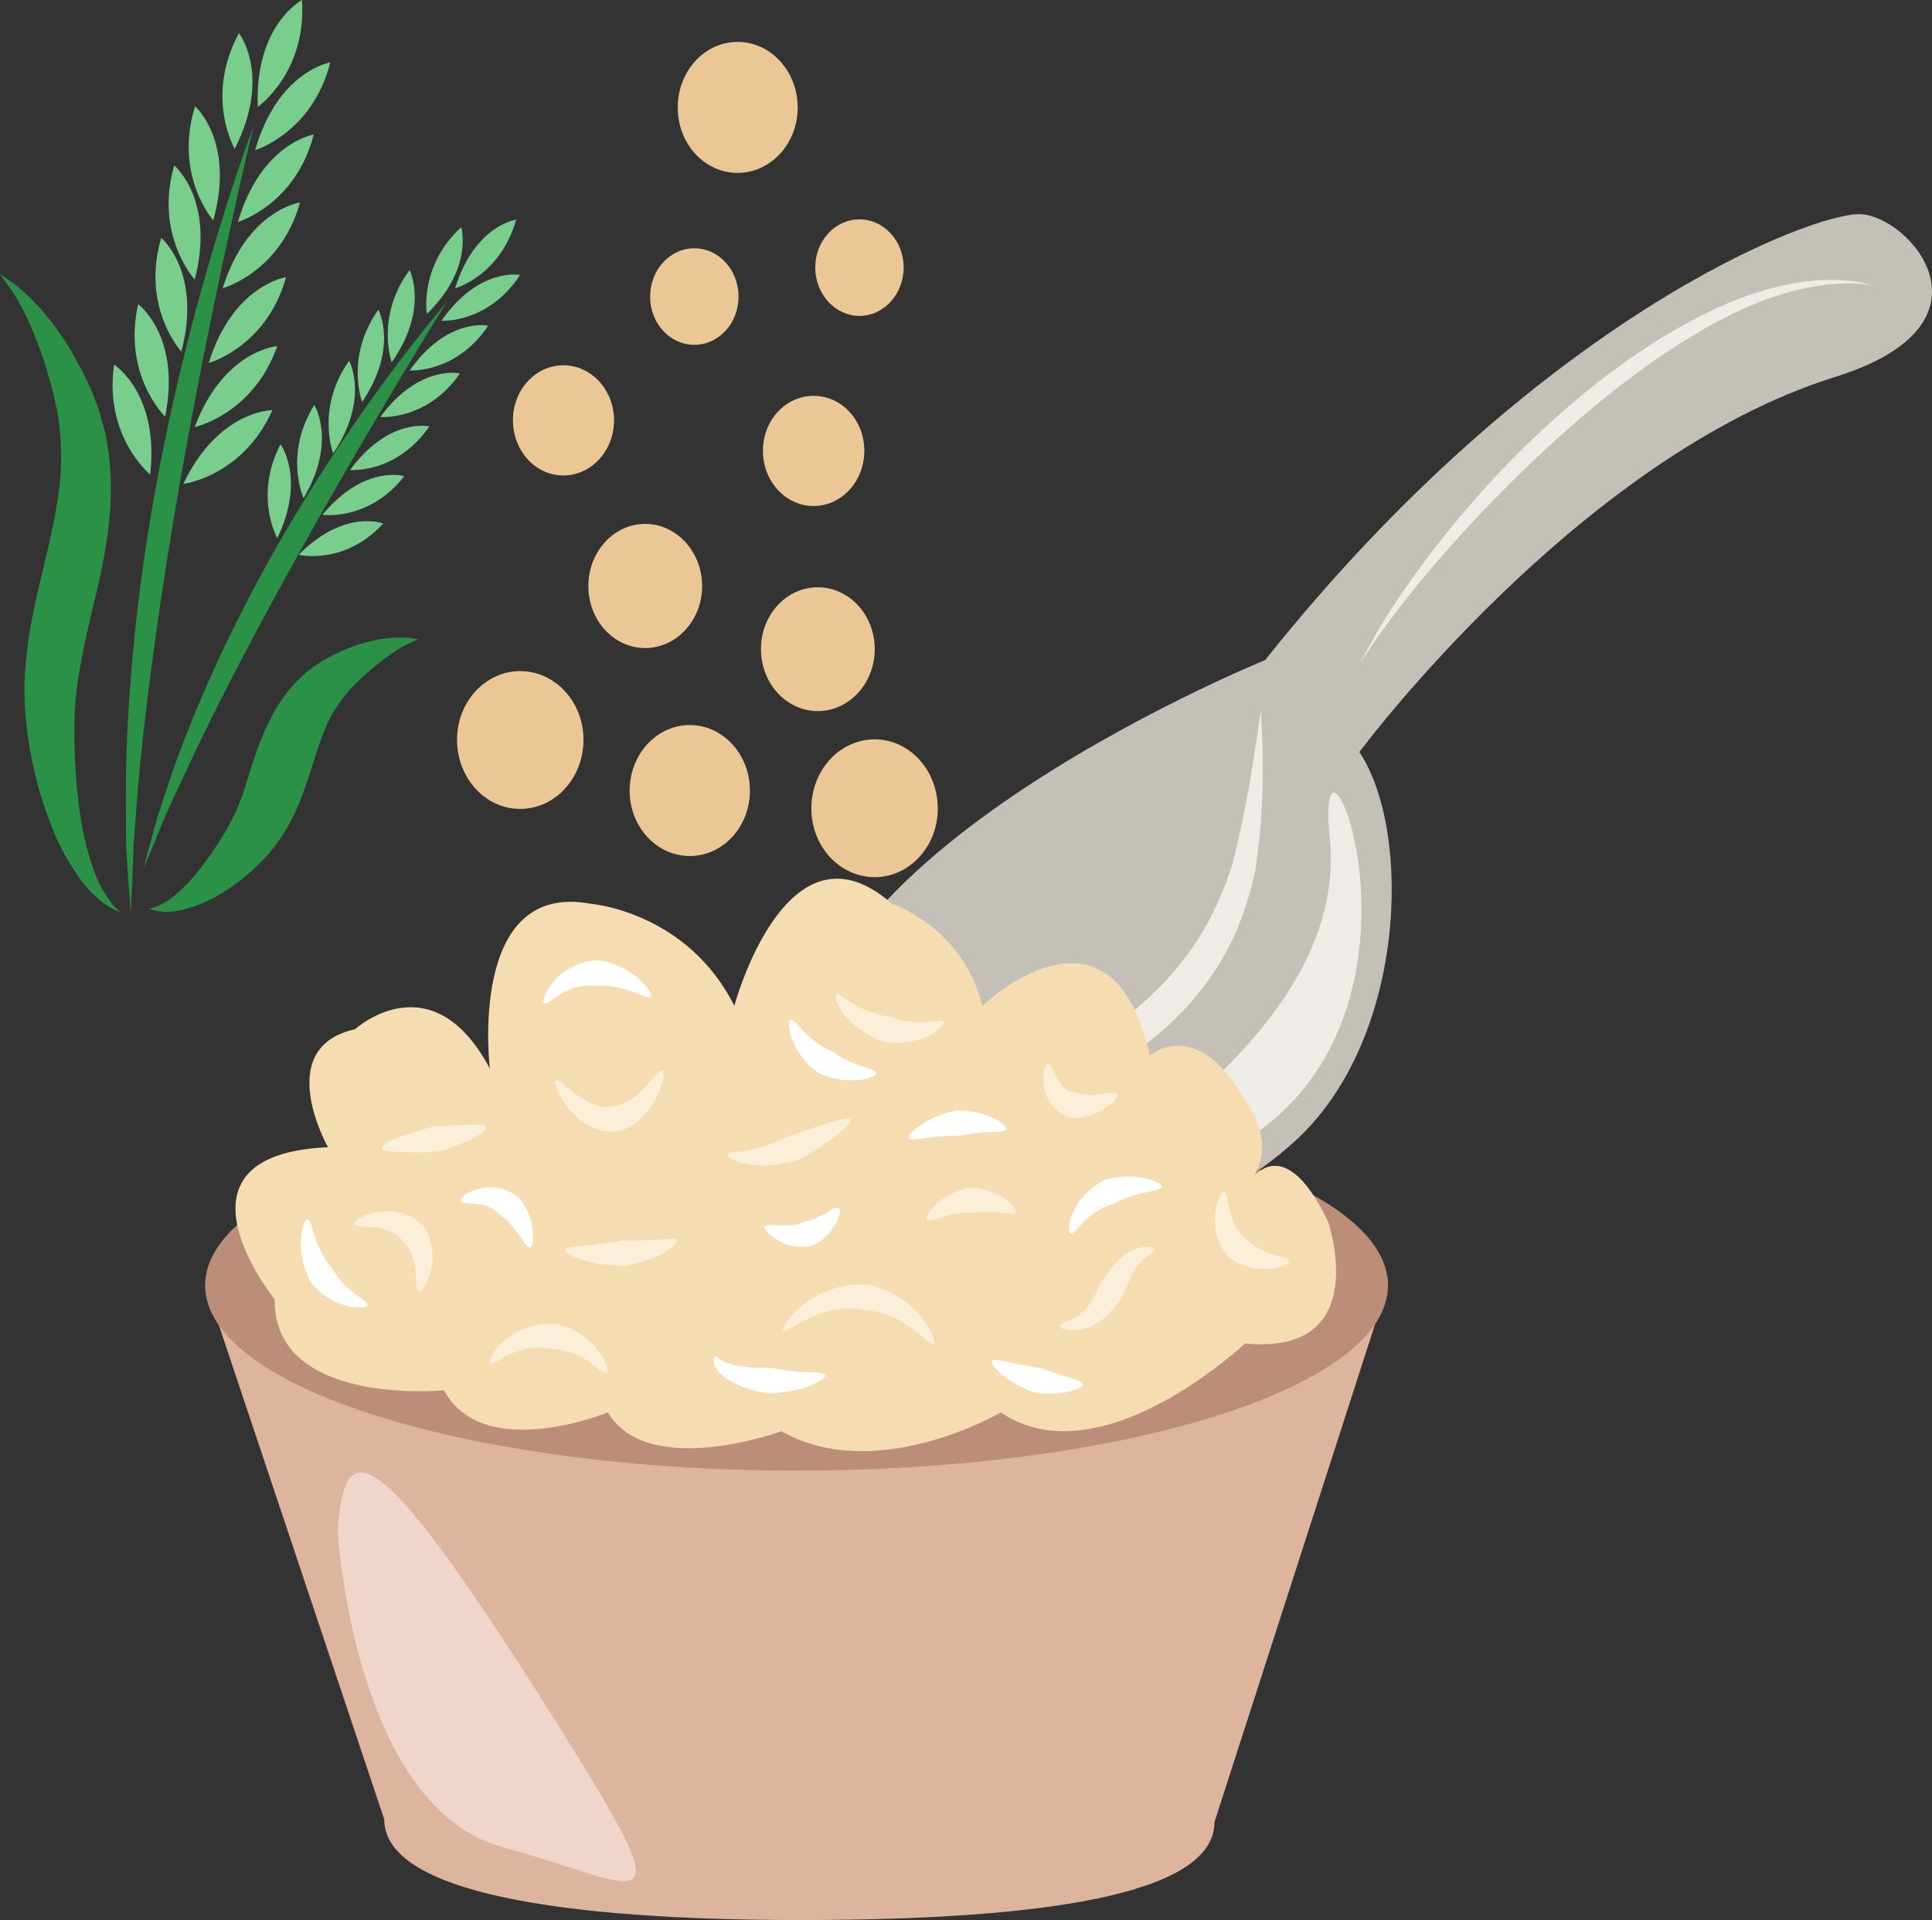 <?xml version="1.0" encoding="UTF-8" standalone="no"?>
<svg
   xmlns:dc="http://purl.org/dc/elements/1.1/"
   xmlns:cc="http://creativecommons.org/ns#"
   xmlns:rdf="http://www.w3.org/1999/02/22-rdf-syntax-ns#"
   xmlns:svg="http://www.w3.org/2000/svg"
   xmlns="http://www.w3.org/2000/svg"
   id="svg150"
   viewBox="0 0 5943.522 5908"
   style="clip-rule:evenodd;fill-rule:evenodd;image-rendering:optimizeQuality;shape-rendering:geometricPrecision;text-rendering:geometricPrecision"
   version="1.1"
   height="59.08mm"
   width="59.435mm"
   xml:space="preserve"><rect x="0" y="0" width="5943.522" height="5908" fill="#333333" stroke="none"/>
 <defs
   id="defs4">
  <style
   id="style2"
   type="text/css">
   <![CDATA[
    .fil1 {fill:#2A9147;fill-rule:nonzero}
    .fil2 {fill:#7ACE8D;fill-rule:nonzero}
    .fil5 {fill:#93542A;fill-rule:nonzero}
    .fil7 {fill:#BC8E79;fill-rule:nonzero}
    .fil3 {fill:#C4C0B7;fill-rule:nonzero}
    .fil6 {fill:#DDB49E;fill-rule:nonzero}
    .fil0 {fill:#EAC794;fill-rule:nonzero}
    .fil8 {fill:#EFD5CA;fill-rule:nonzero}
    .fil4 {fill:#EFEBE6;fill-rule:nonzero}
    .fil9 {fill:#F5DDB1;fill-rule:nonzero}
    .fil10 {fill:#FCEFD9;fill-rule:nonzero}
    .fil11 {fill:white;fill-rule:nonzero}
   ]]>
  </style>
 </defs>
 <g
   transform="translate(-7208,-11354)"
   id="Vrstva_x0020_1">
  <g
   id="_716158360">
   <path
   style="fill:#eac794;fill-rule:nonzero"
   id="path7"
   d="m 9097,12647 c 0,94 -70,170 -156,170 -86,0 -155,-76 -155,-170 0,-93 69,-169 155,-169 86,0 156,76 156,169 z"
   class="fil0" />
   <path
   style="fill:#eac794;fill-rule:nonzero"
   id="path9"
   d="m 9368,13157 c 0,106 -79,191 -175,191 -97,0 -175,-85 -175,-191 0,-105 78,-191 175,-191 96,0 175,86 175,191 z"
   class="fil0" />
   <path
   style="fill:#eac794;fill-rule:nonzero"
   id="path11"
   d="m 9867,12741 c 0,94 -70,170 -156,170 -86,0 -156,-76 -156,-170 0,-94 70,-169 156,-169 86,0 156,75 156,169 z"
   class="fil0" />
   <path
   style="fill:#eac794;fill-rule:nonzero"
   id="path13"
   d="m 9899,13351 c 0,106 -79,191 -175,191 -97,0 -175,-85 -175,-191 0,-105 78,-190 175,-190 96,0 175,85 175,190 z"
   class="fil0" />
   <path
   style="fill:#eac794;fill-rule:nonzero"
   id="path15"
   d="m 9515,13787 c 0,111 -83,201 -185,201 -102,0 -185,-90 -185,-201 0,-112 83,-202 185,-202 102,0 185,90 185,202 z"
   class="fil0" />
   <path
   style="fill:#eac794;fill-rule:nonzero"
   id="path17"
   d="m 9662,11685 c 0,111 -83,201 -185,201 -102,0 -184,-90 -184,-201 0,-112 82,-202 184,-202 102,0 185,90 185,202 z"
   class="fil0" />
   <path
   style="fill:#eac794;fill-rule:nonzero"
   id="path19"
   d="m 9988,12177 c 0,82 -61,149 -136,149 -75,0 -136,-67 -136,-149 0,-82 61,-148 136,-148 75,0 136,66 136,148 z"
   class="fil0" />
   <path
   style="fill:#eac794;fill-rule:nonzero"
   id="path21"
   d="m 9003,13630 c 0,118 -87,213 -195,213 -107,0 -194,-95 -194,-213 0,-116 87,-211 194,-211 108,0 195,95 195,211 z"
   class="fil0" />
   <path
   style="fill:#eac794;fill-rule:nonzero"
   id="path23"
   d="m 9480,12267 c 0,82 -61,148 -136,148 -75,0 -136,-66 -136,-148 0,-83 61,-149 136,-149 75,0 136,66 136,149 z"
   class="fil0" />
   <path
   style="fill:#eac794;fill-rule:nonzero"
   id="path25"
   d="m 10093,13842 c 0,116 -87,211 -194,211 -108,0 -195,-95 -195,-211 0,-118 87,-213 195,-213 107,0 194,95 194,213 z"
   class="fil0" />
   <path
   style="fill:#2a9147;fill-rule:nonzero"
   id="path27"
   d="m 7610,14166 c 0,0 -2,-34 -7,-97 -2,-31 -4,-69 -7,-113 0,-45 -1,-95 -1,-151 0,-224 21,-533 78,-870 57,-337 136,-635 201,-849 64,-214 114,-343 114,-343 0,0 -33,134 -80,352 -47,217 -109,518 -165,852 -56,334 -95,638 -113,859 -4,56 -8,106 -11,150 -2,44 -3,82 -4,113 -4,62 -5,97 -5,97 z"
   class="fil1" />
   <path
   style="fill:#7ace8d;fill-rule:nonzero"
   id="path29"
   d="m 7766,12436 c 0,0 -125,-136 -62,-350 0,0 126,105 62,350 z"
   class="fil2" />
   <path
   style="fill:#7ace8d;fill-rule:nonzero"
   id="path31"
   d="m 7807,12214 c 0,0 -125,-137 -63,-351 0,0 127,106 63,351 z"
   class="fil2" />
   <path
   style="fill:#7ace8d;fill-rule:nonzero"
   id="path33"
   d="m 7864,12032 c 0,0 -122,-138 -56,-351 0,0 124,108 56,351 z"
   class="fil2" />
   <path
   style="fill:#7ace8d;fill-rule:nonzero"
   id="path35"
   d="m 7930,11812 c 0,0 -93,-160 13,-356 0,0 102,130 -13,356 z"
   class="fil2" />
   <path
   style="fill:#7ace8d;fill-rule:nonzero"
   id="path37"
   d="m 7716,12636 c 0,0 -132,-128 -83,-346 0,0 133,98 83,346 z"
   class="fil2" />
   <path
   style="fill:#7ace8d;fill-rule:nonzero"
   id="path39"
   d="m 7670,12814 c 0,0 -143,-117 -111,-338 0,0 139,87 111,338 z"
   class="fil2" />
   <path
   style="fill:#7ace8d;fill-rule:nonzero"
   id="path41"
   d="m 7850,12471 c 0,0 178,-49 238,-264 0,0 -163,23 -238,264 z"
   class="fil2" />
   <path
   style="fill:#7ace8d;fill-rule:nonzero"
   id="path43"
   d="m 7893,12241 c 0,0 178,-49 238,-264 0,0 -163,23 -238,264 z"
   class="fil2" />
   <path
   style="fill:#7ace8d;fill-rule:nonzero"
   id="path45"
   d="m 7940,12037 c 0,0 178,-53 233,-269 0,0 -162,26 -233,269 z"
   class="fil2" />
   <path
   style="fill:#7ace8d;fill-rule:nonzero"
   id="path47"
   d="m 7993,11816 c 0,0 177,-54 231,-270 0,0 -162,27 -231,270 z"
   class="fil2" />
   <path
   style="fill:#7ace8d;fill-rule:nonzero"
   id="path49"
   d="m 8001,11683 c 0,0 151,-106 136,-329 0,0 -146,77 -136,329 z"
   class="fil2" />
   <path
   style="fill:#7ace8d;fill-rule:nonzero"
   id="path51"
   d="m 7807,12668 c 0,0 180,-39 254,-249 0,0 -165,12 -254,249 z"
   class="fil2" />
   <path
   style="fill:#7ace8d;fill-rule:nonzero"
   id="path53"
   d="m 7772,12843 c 0,0 183,-23 274,-227 0,0 -165,-1 -274,227 z"
   class="fil2" />
   <path
   style="fill:#2a9147;fill-rule:nonzero"
   id="path55"
   d="m 7650,14024 c 0,0 7,-27 20,-76 7,-24 15,-54 25,-88 11,-34 24,-73 38,-115 59,-171 156,-401 289,-642 132,-241 273,-446 380,-591 107,-144 180,-228 180,-228 0,0 -59,94 -151,248 -92,154 -217,367 -348,605 -131,238 -243,458 -317,621 -19,40 -36,77 -51,110 -13,32 -25,61 -34,84 -20,46 -31,72 -31,72 z"
   class="fil1" />
   <path
   style="fill:#7ace8d;fill-rule:nonzero"
   id="path57"
   d="m 8233,12749 c 0,0 -54,-139 49,-285 0,0 64,117 -49,285 z"
   class="fil2" />
   <path
   style="fill:#7ace8d;fill-rule:nonzero"
   id="path59"
   d="m 8322,12591 c 0,0 -53,-139 50,-284 0,0 63,116 -50,284 z"
   class="fil2" />
   <path
   style="fill:#7ace8d;fill-rule:nonzero"
   id="path61"
   d="m 8413,12469 c 0,0 -51,-140 55,-284 0,0 61,118 -55,284 z"
   class="fil2" />
   <path
   style="fill:#7ace8d;fill-rule:nonzero"
   id="path63"
   d="m 8521,12320 c 0,0 -24,-148 106,-267 0,0 38,128 -106,267 z"
   class="fil2" />
   <path
   style="fill:#7ace8d;fill-rule:nonzero"
   id="path65"
   d="m 8142,12887 c 0,0 -62,-135 33,-287 0,0 70,112 -33,287 z"
   class="fil2" />
   <path
   style="fill:#7ace8d;fill-rule:nonzero"
   id="path67"
   d="m 8061,13010 c 0,0 -73,-130 10,-289 0,0 78,106 -10,289 z"
   class="fil2" />
   <path
   style="fill:#7ace8d;fill-rule:nonzero"
   id="path69"
   d="m 8285,12800 c 0,0 142,13 244,-134 0,0 -124,-29 -244,134 z"
   class="fil2" />
   <path
   style="fill:#7ace8d;fill-rule:nonzero"
   id="path71"
   d="m 8378,12637 c 0,0 143,13 245,-134 0,0 -125,-29 -245,134 z"
   class="fil2" />
   <path
   style="fill:#7ace8d;fill-rule:nonzero"
   id="path73"
   d="m 8468,12494 c 0,0 143,10 242,-138 0,0 -125,-27 -242,138 z"
   class="fil2" />
   <path
   style="fill:#7ace8d;fill-rule:nonzero"
   id="path75"
   d="m 8566,12341 c 0,0 144,9 242,-141 0,0 -126,-25 -242,141 z"
   class="fil2" />
   <path
   style="fill:#7ace8d;fill-rule:nonzero"
   id="path77"
   d="m 8608,12241 c 0,0 138,-37 188,-211 0,0 -127,16 -188,211 z"
   class="fil2" />
   <path
   style="fill:#7ace8d;fill-rule:nonzero"
   id="path79"
   d="m 8200,12938 c 0,0 142,21 252,-119 0,0 -123,-37 -252,119 z"
   class="fil2" />
   <path
   style="fill:#7ace8d;fill-rule:nonzero"
   id="path81"
   d="m 8127,13061 c 0,0 140,34 260,-96 0,0 -119,-47 -260,96 z"
   class="fil2" />
   <path
   style="fill:#2a9147;fill-rule:nonzero"
   id="path83"
   d="m 7208,12197 c 0,0 5,4 17,12 12,8 31,20 50,38 43,36 97,96 149,182 12,21 25,44 38,68 11,25 25,50 35,78 5,14 11,28 16,44 4,15 9,30 13,46 5,15 8,32 11,49 2,16 6,33 7,50 17,139 -9,288 -43,429 -17,70 -33,137 -44,200 -12,62 -19,122 -20,180 -2,120 7,230 23,320 8,46 19,86 30,120 6,17 11,33 18,47 3,7 6,15 10,21 3,6 6,12 10,17 6,12 13,20 19,29 3,4 6,8 8,11 4,3 6,6 8,8 11,10 16,16 16,16 0,0 -7,-4 -20,-9 -3,-2 -7,-4 -11,-6 -4,-2 -8,-5 -12,-8 -9,-6 -20,-13 -30,-23 -4,-4 -10,-10 -16,-15 -6,-5 -10,-12 -16,-18 -12,-13 -23,-28 -34,-45 -22,-33 -45,-73 -64,-119 -39,-92 -73,-206 -87,-338 -8,-67 -8,-140 1,-213 7,-73 23,-145 39,-215 34,-142 66,-267 67,-381 0,-57 -3,-110 -14,-162 -5,-26 -12,-51 -18,-75 -7,-24 -13,-47 -20,-69 -29,-87 -61,-156 -89,-201 -13,-23 -27,-38 -35,-50 -8,-12 -12,-18 -12,-18 z"
   class="fil1" />
   <path
   style="fill:#2a9147;fill-rule:nonzero"
   id="path85"
   d="m 8495,13321 c 0,0 -4,2 -12,5 -8,4 -19,8 -33,16 -27,15 -65,41 -105,76 -20,17 -41,37 -62,59 -4,6 -9,12 -14,17 -5,6 -9,12 -13,17 -5,6 -9,12 -13,19 -4,7 -8,12 -12,19 -30,53 -49,120 -76,203 -13,40 -29,83 -50,124 -21,40 -47,79 -76,111 -55,61 -115,104 -170,133 -55,28 -106,40 -141,40 -18,-1 -31,-3 -39,-6 -8,-2 -13,-4 -13,-4 0,0 5,-1 13,-3 8,-2 19,-7 33,-14 26,-15 59,-43 93,-83 34,-40 71,-93 105,-152 16,-28 28,-57 41,-90 12,-34 23,-71 36,-112 14,-41 29,-83 50,-124 20,-41 45,-80 76,-113 7,-8 15,-15 23,-23 8,-8 16,-15 24,-21 9,-6 17,-12 25,-18 8,-5 17,-10 25,-15 32,-18 63,-32 92,-42 59,-19 108,-26 142,-24 17,-1 30,2 38,3 9,1 13,2 13,2 z"
   class="fil1" />
  </g>
  <g
   id="_717307400">
   <path
   style="fill:#c4c0b7;fill-rule:nonzero"
   id="path88"
   d="m 9727,14818 c 143,351 937,528 1465,47 341,-310 362,-949 198,-1197 0,0 673,-907 1463,-1154 523,-163 231,-494 79,-501 -147,-6 -992,317 -1832,1372 0,0 -1678,682 -1373,1433 z"
   class="fil3" />
   <path
   style="fill:#efebe6;fill-rule:nonzero"
   id="path90"
   d="m 11087,13538 c 0,0 1,30 4,83 1,27 2,60 1,99 0,19 0,39 0,61 -1,22 -2,45 -3,69 -2,49 -9,102 -16,159 -1,7 -2,15 -3,22 -1,7 -3,15 -5,22 -3,15 -7,30 -11,45 -10,30 -18,61 -31,92 -47,124 -135,249 -253,347 -119,100 -253,162 -376,202 -121,42 -237,65 -333,78 -49,4 -93,8 -132,8 -38,-1 -72,-2 -99,-8 -14,-1 -26,-6 -36,-9 -9,-5 -18,-8 -24,-12 -11,-9 -17,-14 -17,-14 0,-1 25,20 78,19 27,1 58,-3 96,-9 37,-6 79,-16 125,-26 91,-25 197,-59 312,-108 114,-48 233,-111 339,-200 107,-89 188,-194 240,-303 14,-27 24,-55 36,-81 4,-14 9,-27 13,-40 3,-7 5,-13 7,-20 2,-6 3,-13 5,-20 12,-53 25,-103 33,-150 5,-24 9,-46 13,-67 4,-21 7,-41 10,-60 6,-37 11,-70 15,-96 8,-54 12,-83 12,-83 z"
   class="fil4" />
   <path
   style="fill:#efebe6;fill-rule:nonzero"
   id="path92"
   d="m 10461,15019 c 0,0 903,-464 838,-1086 -65,-622 598,1031 -838,1086 z"
   class="fil4" />
   <path
   style="fill:#efebe6;fill-rule:nonzero"
   id="path94"
   d="m 12975,12232 c 0,0 -7,-1 -21,-2 -14,-2 -33,-4 -59,-4 -52,0 -127,8 -214,36 -176,54 -393,192 -607,375 -213,183 -386,372 -504,515 -58,72 -103,132 -133,175 -14,21 -25,38 -33,50 -7,11 -11,17 -11,17 0,0 3,-6 9,-18 6,-13 16,-31 29,-53 25,-46 65,-110 119,-186 108,-152 273,-353 491,-539 217,-186 448,-318 633,-361 92,-23 169,-25 221,-19 26,2 46,7 60,10 13,3 20,4 20,4 z"
   class="fil4" />
   <path
   style="fill:#93542a;fill-rule:nonzero"
   id="path96"
   d="m 11295,15248 c 0,250 -733,452 -1636,452 -904,0 -1637,-202 -1637,-452 0,-249 733,-452 1637,-452 903,0 1636,203 1636,452 z"
   class="fil5" />
   <path
   style="fill:#ddb49e;fill-rule:nonzero"
   id="path98"
   d="m 7839,15305 551,1647 c 0,226 549,310 1280,310 732,0 1274,-75 1274,-301 l 534,-1656 z"
   class="fil6" />
   <path
   style="fill:#bc8e79;fill-rule:nonzero"
   id="path100"
   d="m 11478,15309 c 0,315 -814,570 -1819,570 -1006,0 -1820,-255 -1820,-570 0,-315 814,-570 1820,-570 1005,0 1819,255 1819,570 z"
   class="fil7" />
   <path
   style="fill:#efd5ca;fill-rule:nonzero"
   id="path102"
   d="m 8247,16062 c -1,14 54,854 508,976 453,122 595,292 88,-505 -508,-797 -576,-734 -596,-471 z"
   class="fil8" />
   <path
   style="fill:#f5ddb1;fill-rule:nonzero"
   id="path104"
   d="m 8053,15352 c 0,0 -360,-445 164,-468 0,0 -173,-306 83,-363 0,0 236,-215 415,121 0,0 -71,-579 311,-507 0,0 296,24 441,314 0,0 161,-600 485,-314 0,0 218,71 278,314 0,0 397,-380 515,153 0,0 144,-126 293,137 0,0 118,144 0,270 0,0 107,-208 256,105 0,0 141,412 -256,374 0,0 -445,420 -751,212 0,0 -383,224 -675,58 0,0 -409,150 -534,-58 0,0 -383,157 -504,-68 0,0 -525,51 -521,-280 z"
   class="fil9" />
   <path
   style="fill:#fcefd9;fill-rule:nonzero"
   id="path106"
   d="m 8703,14821 c 5,10 -30,34 -68,49 -19,8 -38,15 -53,20 -15,5 -25,7 -25,7 -1,0 -12,1 -28,2 -17,1 -39,1 -60,1 -21,-1 -43,-2 -58,-3 -8,-1 -15,-2 -18,-3 -1,-1 -4,0 -3,0 0,0 0,-1 -1,-2 -1,-2 -10,-5 -4,-12 5,-5 12,-9 19,-13 16,-8 36,-16 57,-22 20,-7 41,-13 56,-18 16,-4 26,-7 27,-7 1,0 40,-2 78,-4 39,-1 76,-5 81,5 z"
   class="fil10" />
   <path
   style="fill:#fcefd9;fill-rule:nonzero"
   id="path108"
   d="m 9246,14649 c 9,4 -1,58 -34,108 -16,25 -40,47 -61,61 -12,5 -22,11 -29,13 -8,2 -13,3 -14,3 0,0 -5,2 -14,2 -9,-1 -22,0 -35,-4 -29,-6 -60,-24 -83,-47 -47,-45 -67,-102 -59,-107 10,-7 48,38 93,63 22,13 45,20 60,19 15,1 24,-3 25,-3 0,0 2,0 6,0 4,-1 10,-3 17,-4 14,-6 34,-16 52,-32 36,-32 66,-77 76,-72 z"
   class="fil10" />
   <path
   style="fill:#fcefd9;fill-rule:nonzero"
   id="path110"
   d="m 8496,15328 c -11,-3 -4,-49 -14,-89 -3,-19 -12,-36 -18,-46 -7,-11 -14,-15 -14,-16 0,0 -4,-8 -13,-16 -9,-10 -26,-19 -47,-24 -41,-13 -91,-5 -94,-16 -3,-9 41,-38 100,-40 28,-1 60,6 81,20 11,5 19,13 25,17 6,5 9,9 9,9 1,1 11,14 18,35 7,21 12,50 9,76 -5,53 -33,93 -42,90 z"
   class="fil10" />
   <path
   style="fill:#fcefd9;fill-rule:nonzero"
   id="path112"
   d="m 9075,15578 c -5,3 -17,-5 -31,-16 -7,-6 -16,-12 -24,-18 -10,-6 -19,-13 -30,-17 -19,-11 -41,-16 -56,-19 -16,-2 -27,-3 -28,-3 0,1 -11,-3 -29,-4 -17,-1 -40,0 -64,7 -23,6 -46,16 -62,27 -17,10 -29,18 -34,14 -4,-3 0,-17 12,-36 12,-19 35,-40 62,-56 27,-17 59,-25 83,-28 25,-4 42,-1 43,-2 1,0 16,4 38,11 20,10 47,23 68,44 11,9 19,21 27,30 8,11 14,22 19,31 7,19 10,32 6,35 z"
   class="fil10" />
   <path
   style="fill:#fcefd9;fill-rule:nonzero"
   id="path114"
   d="m 9289,15171 c 5,9 -30,37 -72,53 -21,9 -42,15 -58,20 -17,3 -28,5 -29,6 -1,-1 -13,0 -31,-2 -9,0 -20,-2 -31,-3 -11,-1 -23,-4 -35,-6 -47,-9 -90,-29 -87,-40 3,-10 47,-10 91,-15 10,-2 21,-3 31,-4 10,-1 20,-3 28,-4 16,-2 27,-5 27,-5 1,0 11,0 26,1 15,-1 35,-1 55,-2 40,-1 80,-10 85,1 z"
   class="fil10" />
   <path
   style="fill:#fcefd9;fill-rule:nonzero"
   id="path116"
   d="m 9825,14799 c 5,10 -32,41 -72,70 -20,14 -41,28 -58,37 -17,10 -29,16 -30,16 0,0 -14,5 -35,9 -21,5 -49,10 -78,9 -28,0 -57,-4 -76,-12 -20,-8 -31,-17 -30,-22 2,-5 15,-6 34,-8 19,-2 42,-7 66,-13 23,-6 45,-15 62,-23 17,-7 28,-13 29,-13 0,-1 12,-4 28,-9 17,-5 40,-13 62,-21 46,-15 93,-30 98,-20 z"
   class="fil10" />
   <path
   style="fill:#fcefd9;fill-rule:nonzero"
   id="path118"
   d="m 10110,14499 c 3,5 -4,14 -19,26 -14,11 -36,23 -61,29 -24,7 -49,8 -69,8 -19,-1 -33,-2 -33,-3 -1,0 -15,-4 -33,-13 -19,-9 -42,-24 -62,-41 -21,-18 -37,-39 -46,-58 -9,-17 -10,-31 -5,-33 9,-5 41,28 82,45 20,8 40,16 56,19 15,4 26,4 26,5 1,0 10,3 24,7 14,4 34,8 53,9 20,1 40,-1 57,-2 15,-2 28,-3 30,2 z"
   class="fil10" />
   <path
   style="fill:#fcefd9;fill-rule:nonzero"
   id="path120"
   d="m 10646,14721 c 5,9 -21,36 -58,55 -19,9 -40,16 -58,17 -9,1 -17,0 -23,0 -5,0 -9,-1 -9,-1 -1,-1 -16,-4 -33,-17 -18,-13 -34,-36 -41,-59 -14,-47 -2,-88 8,-88 11,-1 22,39 42,64 20,26 42,23 43,24 0,0 5,2 15,4 9,3 24,3 40,3 33,-3 69,-12 74,-2 z"
   class="fil10" />
   <path
   style="fill:#fcefd9;fill-rule:nonzero"
   id="path122"
   d="m 10082,15492 c -5,3 -18,-8 -35,-24 -19,-15 -42,-36 -69,-49 -12,-9 -26,-13 -39,-19 -13,-4 -24,-9 -35,-10 -21,-5 -36,-4 -37,-5 -1,0 -16,-3 -39,-5 -24,-1 -55,3 -86,12 -31,9 -60,26 -83,38 -22,14 -37,23 -42,19 -3,-3 5,-20 22,-42 18,-21 46,-47 81,-66 35,-18 74,-30 104,-33 31,-3 53,-1 54,-1 1,1 20,3 47,14 14,4 28,13 43,21 14,9 30,19 43,32 28,23 48,53 60,75 11,24 15,40 11,43 z"
   class="fil10" />
   <path
   style="fill:#fcefd9;fill-rule:nonzero"
   id="path124"
   d="m 10332,15085 c -7,10 -40,-1 -71,-3 -8,-1 -16,1 -23,1 -7,0 -13,-1 -19,1 -11,2 -18,3 -19,3 0,-1 -8,-1 -20,-1 -13,-1 -28,3 -45,5 -33,7 -67,24 -75,15 -7,-7 16,-42 52,-66 19,-11 39,-22 56,-25 16,-5 27,-7 28,-7 1,0 12,1 27,4 8,0 17,3 26,6 9,4 19,6 28,11 36,18 61,48 55,56 z"
   class="fil10" />
   <path
   style="fill:#fcefd9;fill-rule:nonzero"
   id="path126"
   d="m 10760,15199 c 1,6 -10,13 -24,21 -13,10 -27,23 -37,40 -20,34 -36,81 -37,82 -1,1 -8,12 -21,29 -13,17 -34,41 -61,56 -13,9 -27,14 -41,17 -14,3 -27,3 -37,4 -22,-3 -35,-8 -34,-13 0,-5 12,-12 29,-18 16,-8 36,-18 50,-34 28,-30 44,-78 46,-79 0,0 7,-11 17,-26 11,-15 27,-37 48,-55 21,-19 49,-30 69,-32 20,-1 33,3 33,8 z"
   class="fil10" />
   <path
   style="fill:#fcefd9;fill-rule:nonzero"
   id="path128"
   d="m 11175,15235 c 1,10 -41,27 -90,23 -24,0 -49,-9 -68,-17 -18,-9 -29,-19 -29,-19 -1,-1 -3,-4 -8,-9 -4,-5 -10,-13 -15,-22 -11,-20 -19,-48 -20,-74 -2,-55 20,-99 30,-96 11,2 10,49 25,86 6,18 16,34 25,43 5,5 8,8 11,11 3,2 5,3 5,3 1,1 5,7 14,15 10,8 24,18 42,25 34,16 77,20 78,31 z"
   class="fil10" />
   <path
   style="fill:#ffffff;fill-rule:nonzero"
   id="path130"
   d="m 9210,14421 c -7,8 -46,-15 -87,-25 -20,-6 -39,-8 -54,-9 -7,0 -13,0 -17,0 -4,1 -7,1 -7,1 -1,0 -10,-2 -26,-2 -14,1 -34,3 -54,11 -20,8 -39,20 -53,30 -15,11 -26,18 -30,15 -5,-3 -2,-16 6,-34 9,-18 26,-40 48,-59 23,-17 51,-29 73,-35 22,-5 37,-5 38,-5 1,0 4,1 11,1 6,2 14,3 24,6 19,6 44,15 65,30 43,27 70,67 63,75 z"
   class="fil11" />
   <path
   style="fill:#ffffff;fill-rule:nonzero"
   id="path132"
   d="m 9789,15071 c 4,3 4,12 0,25 -2,6 -5,13 -8,21 -5,7 -10,14 -15,22 l -8,11 c -4,3 -7,6 -11,9 -6,6 -13,12 -19,17 -13,7 -23,12 -24,12 0,2 -49,8 -86,-8 -37,-17 -62,-44 -58,-52 6,-10 40,-2 70,-3 14,-2 28,-2 37,-6 4,-2 8,-3 10,-4 3,-1 4,-2 4,-2 1,-1 6,-2 15,-2 4,-2 10,-4 15,-6 3,-1 6,-2 9,-3 l 9,-5 c 6,-3 13,-7 19,-10 6,-4 11,-7 17,-10 10,-6 19,-9 24,-6 z"
   class="fil11" />
   <path
   style="fill:#ffffff;fill-rule:nonzero"
   id="path134"
   d="m 9746,15585 c 4,10 -37,34 -82,44 -23,6 -46,9 -64,11 -18,1 -30,1 -30,1 -1,0 -14,-2 -33,-6 -19,-5 -44,-12 -67,-24 -24,-11 -47,-27 -59,-47 -6,-9 -8,-19 -7,-26 1,-7 4,-10 6,-10 6,0 11,10 23,15 13,7 33,12 54,15 21,3 43,5 60,5 17,0 28,0 29,0 0,0 11,2 26,4 15,3 36,5 57,7 41,4 83,1 87,11 z"
   class="fil11" />
   <path
   style="fill:#ffffff;fill-rule:nonzero"
   id="path136"
   d="m 10782,15006 c -2,11 -43,14 -79,24 -19,5 -35,12 -48,17 -12,6 -20,10 -20,11 0,0 -10,2 -23,8 -13,5 -30,14 -45,26 -31,22 -53,60 -64,57 -5,-1 -7,-14 -4,-32 3,-18 13,-41 27,-63 14,-21 34,-39 50,-51 16,-11 28,-17 29,-18 0,0 12,-4 30,-7 18,-3 41,-5 63,-3 46,3 86,21 84,31 z"
   class="fil11" />
   <path
   style="fill:#ffffff;fill-rule:nonzero"
   id="path138"
   d="m 8839,15192 c -11,3 -27,-31 -48,-56 -10,-14 -20,-25 -29,-32 -8,-6 -14,-10 -14,-10 0,0 -5,-6 -13,-12 -8,-7 -20,-14 -35,-19 -32,-9 -72,-3 -75,-14 -4,-9 29,-36 77,-41 24,-3 50,2 68,10 18,8 29,16 29,17 1,0 10,9 19,23 9,15 19,34 24,54 10,40 7,78 -3,80 z"
   class="fil11" />
   <path
   style="fill:#ffffff;fill-rule:nonzero"
   id="path140"
   d="m 8339,15371 c -1,5 -13,7 -30,6 -8,0 -19,0 -29,-3 -11,-3 -22,-7 -33,-11 -12,-4 -21,-12 -31,-17 -10,-7 -20,-12 -26,-19 -13,-13 -22,-23 -23,-23 -1,0 -8,-13 -15,-31 -10,-19 -14,-45 -18,-70 -4,-51 9,-98 19,-97 12,1 19,46 35,84 10,19 18,37 28,48 8,13 14,20 15,20 0,1 5,8 12,20 3,6 9,11 15,18 6,6 10,15 18,20 7,5 15,11 22,18 6,6 14,9 21,14 12,9 21,17 20,23 z"
   class="fil11" />
   <path
   style="fill:#ffffff;fill-rule:nonzero"
   id="path142"
   d="m 9903,14656 c 1,6 -9,11 -25,16 -15,5 -37,6 -59,6 -12,1 -22,-2 -33,-4 -10,-2 -21,-2 -29,-6 -16,-6 -28,-10 -28,-11 -1,0 -4,-2 -8,-5 -5,-4 -11,-9 -18,-15 -15,-12 -30,-33 -43,-53 -25,-43 -31,-89 -21,-92 11,-4 35,32 64,57 16,12 30,24 43,29 6,4 11,6 15,8 4,2 6,3 7,3 0,0 7,5 18,12 5,5 12,7 20,11 7,4 15,9 24,12 33,14 72,21 73,32 z"
   class="fil11" />
   <path
   style="fill:#ffffff;fill-rule:nonzero"
   id="path144"
   d="m 10303,14828 c -4,11 -40,8 -75,11 -17,2 -34,3 -47,6 -12,2 -21,4 -21,4 -1,0 -10,-1 -24,0 -14,-1 -32,2 -51,3 -38,4 -76,14 -82,4 -5,-9 26,-37 65,-57 20,-9 40,-18 57,-22 16,-4 27,-7 28,-7 1,1 11,1 27,2 15,1 36,6 55,11 39,12 72,35 68,45 z"
   class="fil11" />
   <path
   style="fill:#ffffff;fill-rule:nonzero"
   id="path146"
   d="m 10539,15614 c 1,10 -34,23 -72,27 -18,1 -37,1 -52,1 -14,-2 -24,-3 -25,-3 0,0 -10,-3 -24,-10 -15,-6 -33,-16 -50,-26 -34,-23 -62,-52 -56,-61 7,-9 43,2 78,9 18,4 35,7 48,9 14,2 23,3 23,3 1,0 8,3 20,8 12,4 27,9 43,14 32,10 66,17 67,29 z"
   class="fil11" />
  </g>
 </g>
</svg>